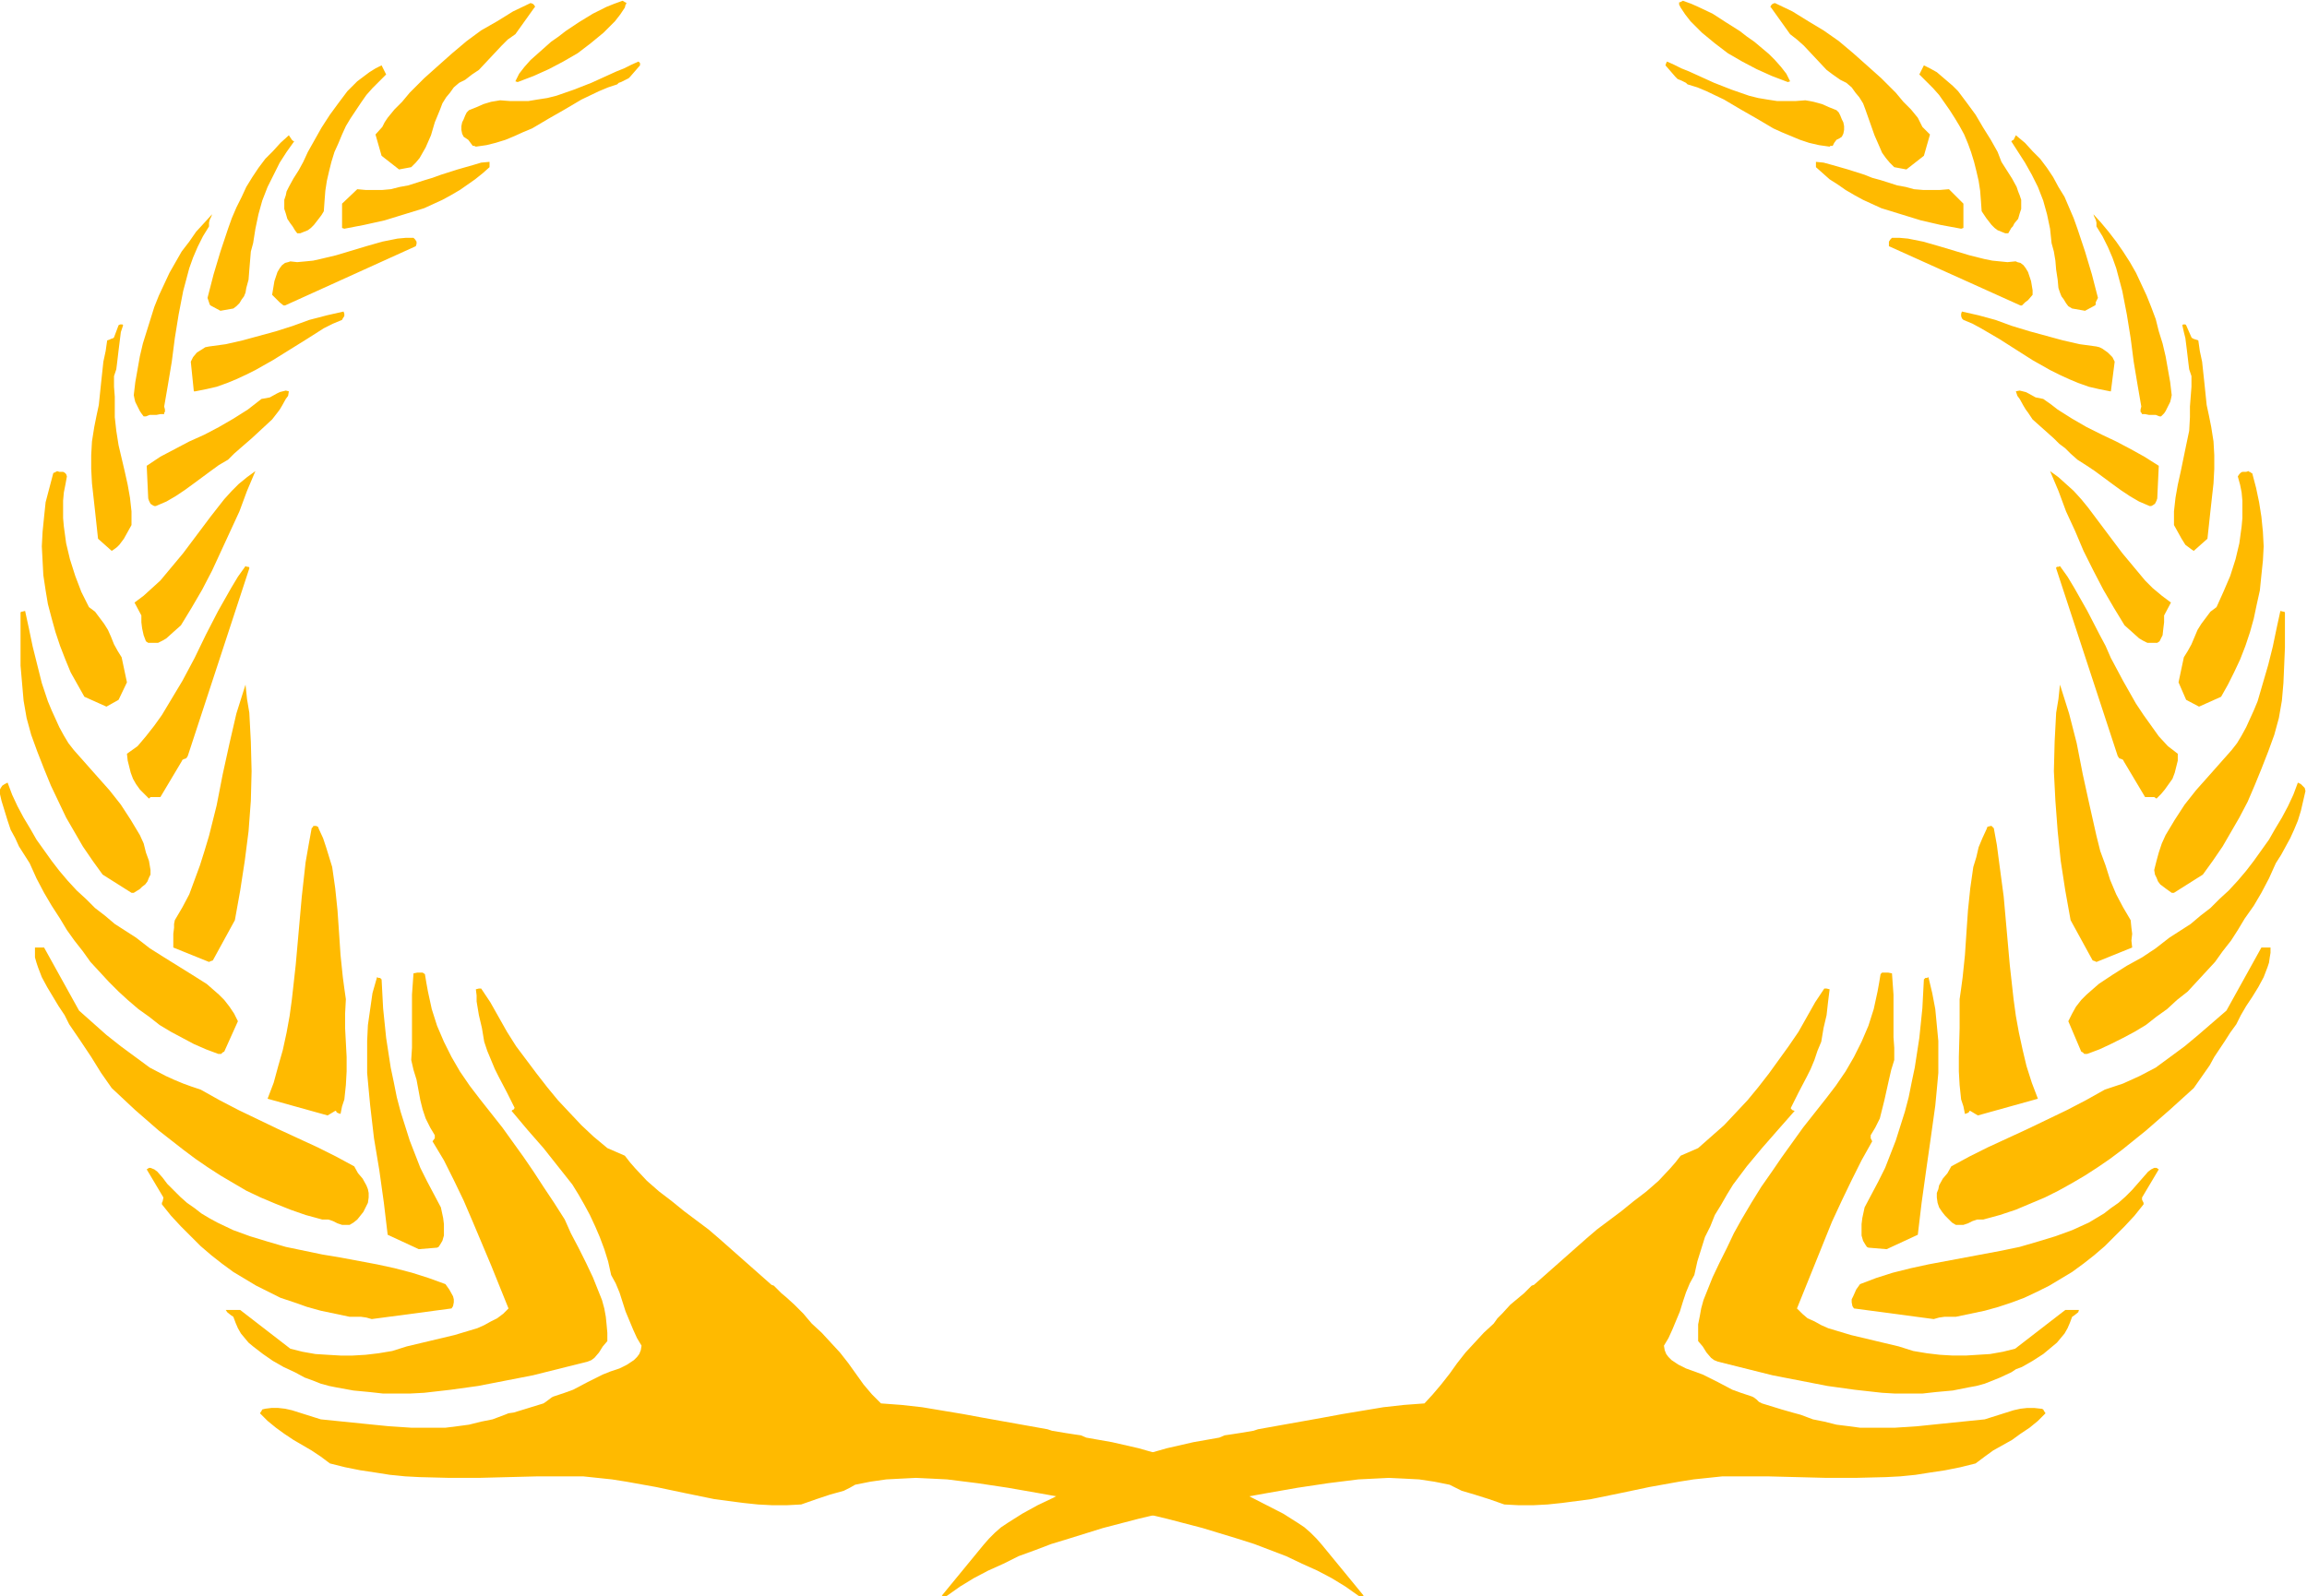 <svg xmlns="http://www.w3.org/2000/svg" fill-rule="evenodd" height="339.485" preserveAspectRatio="none" stroke-linecap="round" viewBox="0 0 3035 2101" width="490.455"><style>.brush1{fill:#ffba00}.pen1{stroke:none}</style><path class="pen1 brush1" d="m1791 2101 3-1-55-67-7-8-8-8-8-7-9-6-19-12-41-21-21-11-19-11-9-7-9-7h-8l-6-2-4-3-5-4-33-10-35-10-35-8-17-3-17-3-7-3-7-1-13-2-12-2-6-1-6-2-56-10-28-5-27-5-54-9-27-3-27-2-12-12-11-13-10-14-10-14-11-14-12-13-12-13-13-12-6-7-5-6-12-12-11-10-6-5-5-5-3-3-2-2-3-1-69-61-14-12-16-12-16-12-16-13-17-13-16-14-15-16-7-8-7-9-23-10-18-15-16-15-16-17-15-16-14-17-14-18-27-36-12-19-22-39-12-18h-3l-4 1 1 8v8l3 18 4 17 3 18 4 12 5 12 5 12 5 10 11 21 10 20-1 2-2 1-1 1 21 25 21 24 19 24 19 24 8 13 8 14 7 13 7 15 6 14 6 16 5 16 4 18 6 11 5 12 8 25 10 24 5 11 6 10-1 6-2 5-3 4-4 4-9 6-10 5-12 4-10 4-20 10-19 10-11 4-12 4-3 1-2 1-4 3-4 3-3 2-13 4-13 4-13 4-7 1-5 2-16 6-15 3-16 4-15 2-16 2h-45l-30-2-30-3-59-6-19-6-19-6-9-2-9-1h-9l-8 1-4 1-1 2-2 3 10 10 11 9 11 8 12 8 24 14 12 8 12 9 20 5 20 4 20 3 19 3 20 2 19 1 39 1h39l78-2h59l19 2 19 2 19 3 39 7 38 8 39 8 38 5 19 2 19 1h19l19-1 20-7 18-6 18-5 8-4 7-4 20-4 21-3 19-1 20-1 21 1 20 1 40 5 40 6 40 7 39 7 40 5 45 11 46 11 46 12 46 14 22 7 21 8 21 8 21 10 20 9 19 10 18 11 17 12 2 1h2z"/><path class="pen1 brush1" d="m486 1832 18 2h35l19-1 35-4 36-5 36-7 36-7 72-18 5-2 4-3 6-7 5-8 6-7v-11l-1-11-1-10-2-11-3-11-4-10-8-20-9-19-10-20-10-19-8-18-14-22-14-21-13-20-13-19-28-39-15-19-15-19-13-17-13-19-11-19-10-20-9-21-7-22-5-23-2-11-2-12-3-2h-7l-5 1-1 14-1 14v70l-1 16 3 13 4 13 5 27 3 12 4 12 6 12 6 10v4l-3 4 15 25 13 26 13 27 12 28 24 57 23 57-7 7-8 6-8 4-9 5-9 4-10 3-20 6-21 5-21 5-21 5-19 6-18 3-17 2-17 1h-16l-17-1-16-1-17-3-16-4-66-51h-19l2 3 5 4 3 2 3 8 3 7 4 7 5 6 5 6 6 5 13 10 13 9 14 8 15 7 13 7 11 4 10 4 11 3 10 2 22 4 21 2z"/><path class="pen1 brush1" d="m489 1736 105-14 2-3 1-5v-4l-1-4-5-9-5-7-22-8-22-7-23-6-23-5-48-9-24-4-24-5-24-5-24-7-23-7-22-8-21-10-11-6-10-6-9-7-10-7-9-8-9-9-8-8-6-8-7-8-4-3-5-2h-2l-3 2 22 37-1 5-1 2v2l12 15 13 14 13 13 13 13 14 12 14 11 15 11 15 9 15 9 16 8 16 8 18 6 17 6 18 5 19 4 19 4h15l7 1 7 2zm62-92 24-2 2-1 2-3 3-5 2-7v-15l-1-8-3-14-9-17-9-17-9-18-7-18-7-18-6-19-6-19-5-19-4-20-4-19-6-39-4-39-2-38-2-2h-2l-2-1-6 21-3 21-3 21-1 21v42l2 22 2 21 5 43 7 42 6 43 5 42 41 19zm-101-32h10l5-3 5-4 4-5 4-5 3-6 3-6 1-7v-6l-1-5-2-5-5-9-6-7-5-9-24-13-24-12-52-24-52-25-25-13-25-14-12-4-11-4-12-5-11-5-21-11-19-14-19-14-19-15-36-32-46-83H46v13l2 7 2 6 5 13 7 13 15 25 8 12 6 12 15 22 14 21 13 21 14 20 31 29 31 27 32 25 16 12 16 11 17 11 17 10 17 10 19 9 19 8 20 8 20 7 22 6h8l6 2 6 3 6 2zm-19-144 10-6h1l1 2 2 1 3 1 2-10 3-9 2-19 1-18v-19l-2-38v-19l1-19-2-14-2-15-3-29-2-30-2-29-3-29-4-28-4-13-4-13-4-12-6-13v-1l-1-1-2-1h-4v1l-1 1-1 1-4 22-4 23-5 45-4 45-4 45-5 45-3 22-4 22-5 23-6 21-6 22-8 21 79 22zm-144-81h4l2-2 2-1 18-40-5-10-6-9-7-9-7-7-8-7-8-7-19-12-37-23-19-12-9-7-9-7-14-9-14-9-13-11-13-10-12-12-12-11-12-13-11-13-10-13-10-14-10-14-8-14-9-15-8-15-7-15-6-16-4 2-3 2-2 3-2 4 3 13 4 13 4 13 4 12 6 11 5 11 7 11 7 11 9 20 10 19 10 17 11 17 9 15 10 14 11 14 10 14 12 13 12 13 13 13 12 11 14 12 14 10 14 11 15 9 15 8 15 8 16 7 16 6zm-10-122 3-1 29-53 7-39 6-39 5-39 3-40 1-39-1-39-1-19-1-19-3-18-2-19-6 19-6 19-9 39-9 41-8 41-10 40-6 20-6 19-7 19-7 19-9 17-10 17-1 5v5l-1 8v18l47 19 2-1zm-104-90h3l8-5 3-3 4-3 3-4 2-5 2-4v-6l-2-12-4-11-3-12-5-11-6-10-6-10-13-20-15-19-16-18-31-35-7-9-6-10-6-11-5-11-5-11-5-12-8-24-6-24-6-24-5-24-5-23-4 1h-1l-1 1v70l2 23 2 23 4 23 3 11 3 11 4 11 4 11 9 23 9 22 10 21 10 21 11 19 11 19 13 19 13 18 38 24z"/><path class="pen1 brush1" d="m283 1090 1-3 2-3-1 3-1 2-1 1zm-85-41h13l28-47 1-2 2-1 3-1 2-3 81-247v-1l-1-1h-2l-2-1-10 14-9 15-17 30-16 31-15 31-16 30-18 30-9 15-10 14-11 14-11 13-14 10 1 9 2 8 2 8 3 8 4 7 5 7 6 6 6 6 2-2zm-58-119 16-9 11-23-7-33-5-8-5-9-4-10-4-9-5-8-6-8-6-8-8-6-10-20-8-21-7-22-5-21-3-22-1-11v-23l1-11 2-10 2-11-1-3-2-2-2-1h-5l-3-1-1 1h-1l-1 1h-1l-1 1-5 19-5 19-2 19-2 20-1 19 1 19 1 19 3 20 3 18 5 19 5 18 6 18 7 18 7 17 9 16 9 16 29 13zm55-84h13l6-3 5-3 10-9 9-8 14-23 14-24 13-25 12-26 12-26 12-26 10-27 11-26-11 8-11 9-9 9-10 11-18 23-18 24-18 24-20 24-10 12-11 10-11 10-12 9 9 17v9l1 8 2 9 3 8 3 2zm-45-123 4-3 3-3 6-8 10-18v-18l-2-18-3-17-4-18-8-34-3-19-2-18v-27l-1-13v-14l3-9 1-8 2-17 2-16 1-8 3-9-1-1h-3l-2 1-6 16-1 1-3 1-2 1-3 1-2 14-3 14-3 28-3 29-3 14-3 15-3 19-1 18v18l1 19 4 36 4 37 18 16 3-2zm55-57 14-6 12-7 12-8 11-8 23-17 11-8 12-7 8-8 8-7 15-13 27-25 7-9 3-4 3-5 5-9 3-4 1-6-4-1-4 1-4 1-4 2-9 5-5 1-6 1-9 7-9 7-19 12-19 11-19 10-20 9-19 10-19 10-18 12 2 43 1 3 2 4 3 2 2 1h2zm-13-118 5-2h9l5-1h5v-2l1-1v-3l-1-4 5-29 5-30 4-31 5-31 6-31 4-15 4-15 5-14 6-14 7-14 8-13v-5l1-4 2-4 1-3-10 11-11 12-9 13-10 13-8 14-8 14-7 15-7 15-6 15-5 16-5 16-5 16-4 17-3 17-3 17-2 17 1 5 1 4 3 6 3 6 2 3 3 4h3zm65-33 15-3 13-3 14-5 12-5 13-6 12-6 23-13 45-28 22-14 12-6 12-5 1-2 2-3v-3l-1-3-22 5-23 6-22 8-22 7-22 6-22 6-22 5-22 3-5 1-3 2-8 5-5 6-3 6 4 39h2zm33-106 17-3 4-3 4-4 3-5 3-4 2-5 1-6 3-11 1-13 1-12 1-12 3-11 3-19 4-19 5-18 7-18 8-16 8-16 9-14 10-14-2-1-1-1-4-6-11 10-10 11-10 10-9 12-8 12-8 13-6 13-7 14-6 14-5 14-10 30-9 30-8 31 2 6 1 3 1 1 13 7zm85-7 172-78 1-3v-3l-2-3-2-2h-10l-11 1-20 4-21 6-20 6-20 6-21 5-9 2-10 1-11 1-9-1-3 1-4 1-4 3-3 4-3 5-2 6-2 6-1 6-1 6-1 6 7 7 3 3 5 4h2zm20-95 5-2 5-2 4-3 4-4 7-9 3-4 3-5 1-14 1-13 2-13 3-13 3-12 4-13 5-11 5-12 5-11 6-10 14-21 7-10 8-9 9-9 9-9-6-12-8 4-8 5-8 6-8 6-6 6-7 7-12 16-11 15-11 17-9 16-9 16-6 13-6 11-7 11-6 11-3 6-1 5-2 6v12l2 6 2 7 4 6 3 4 3 5 3 4h4zm58-6 26-5 27-6 26-8 26-8 24-11 11-6 12-7 10-7 10-7 10-8 9-8v-7l-11 1-10 3-21 6-22 7-11 4-10 3-22 7-11 2-12 3-11 1h-22l-11-1-20 19v32l3 1zm72-78 16-3 6-6 5-6 4-7 4-7 7-16 5-17 7-17 3-8 5-8 5-6 5-7 7-6 8-4 9-7 9-6 30-32 8-8 10-7 25-35 1-1-1-2-2-2-3-1-23 11-21 13-21 12-19 14-19 16-18 16-19 17-19 19-10 12-10 10-9 11-4 6-3 6-9 10 8 28 23 18zm101-30 14-2 12-3 13-4 12-5 11-5 12-5 22-13 21-12 22-13 23-11 12-5 12-4 2-2 3-1 4-2 4-2 2-1 2-2 13-15v-3l-2-2-9 4-10 5-10 4-11 5-22 10-23 9-23 8-12 3-13 2-12 2h-24l-13-1-6 1-6 1-10 3-9 4-10 4-3 3-2 4-2 5-2 4-1 5v5l1 5 2 4 3 2 3 2 3 4 3 4h2l2 1zm55-85 21-8 20-9 19-10 19-11 17-13 17-14 15-15 7-9 6-9 1-4 1-1V4l-1-1h-1l-1-1-2-1-11 4-10 4-18 9-18 11-18 12-9 7-10 7-18 16-9 8-8 9-7 9-5 10 3 1zm561 1993-3-1 55-67 7-8 8-8 8-7 9-6 19-12 20-11 21-10 20-11 20-11 10-7 8-7h8l6-2 4-3 4-4 34-10 35-10 35-8 17-3 17-3 7-3 7-1 13-2 12-2 6-1 6-2 56-10 28-5 27-5 54-9 27-3 27-2 11-12 11-13 11-14 10-14 11-14 12-13 12-13 13-12 5-7 6-6 11-12 12-10 6-5 5-5 3-3 2-2 3-1 69-61 14-12 16-12 16-12 16-13 17-13 16-14 15-16 7-8 7-9 23-10 17-15 17-15 16-17 15-16 14-17 14-18 26-36 13-19 22-39 12-18h3l4 1-1 8-1 8-2 18-4 17-3 18-5 12-4 12-5 12-5 10-11 21-10 20v1l1 1 1 1 3 1-22 25-21 24-20 24-18 24-8 13-8 14-8 13-6 15-7 14-5 16-5 16-4 18-6 11-5 12-4 12-4 13-10 24-5 11-6 10 1 6 2 5 3 4 4 4 9 6 10 5 11 4 11 4 20 10 19 10 11 4 12 4 3 1 2 1 4 3 3 3 4 2 13 4 13 4 14 4 11 3 16 6 15 3 16 4 16 2 15 2h46l30-2 29-3 59-6 19-6 19-6 9-2 9-1h9l9 1h1l2 1 1 2 2 3-10 10-11 9-12 8-11 8-25 14-11 8-12 9-20 5-20 4-20 3-19 3-20 2-19 1-40 1h-38l-78-2h-59l-19 2-19 2-19 3-39 7-38 8-39 8-38 5-19 2-19 1h-19l-19-1-20-7-19-6-17-5-8-4-8-4-20-4-20-3-19-1-21-1-20 1-20 1-40 5-40 6-40 7-39 7-40 5-45 11-46 11-46 12-45 14-23 7-21 8-22 8-20 10-20 9-19 10-18 11-17 12-2 1h-2z"/><path class="pen1 brush1" d="m2547 1832-18 2h-36l-17-1-36-4-36-5-36-7-36-7-72-18-5-2-4-3-6-7-5-8-6-7v-22l2-10 2-11 3-11 4-10 8-20 9-19 10-20 9-19 10-18 13-22 13-21 14-20 13-19 28-39 15-19 15-19 13-17 13-19 11-19 10-20 9-21 7-22 5-23 2-11 2-12 2-2h8l5 1 1 14 1 14v56l1 14v16l-4 13-3 13-6 27-3 12-3 12-6 12-6 10v4l2 4-14 25-13 26-13 27-13 28-23 57-23 57 7 7 7 6 9 4 9 5 9 4 10 3 20 6 21 5 21 5 21 5 19 6 18 3 17 2 17 1h17l16-1 16-1 17-3 16-4 66-51h18l-1 3-5 4-3 2-3 8-3 7-4 7-5 6-5 6-6 5-12 10-14 9-14 8-8 3-6 4-15 7-10 4-10 4-11 3-11 2-20 4-22 2z"/><path class="pen1 brush1" d="m2544 1736-105-14-2-3-1-5v-4l2-4 4-9 5-7 21-8 22-7 24-6 23-5 48-9 48-9 24-5 24-7 23-7 22-8 22-10 10-6 10-6 9-7 10-7 9-8 9-9 7-8 7-8 7-8 4-3 4-2h3l3 2-22 37v3l1 2 1 2v2l-12 15-13 14-13 13-13 13-14 12-14 11-15 11-15 9-15 9-16 8-17 8-16 6-18 6-18 5-19 4-19 4h-15l-7 1-7 2zm-62-92-24-2-2-1-2-3-3-5-2-7v-15l1-8 3-14 9-17 9-17 9-18 7-18 7-18 6-19 6-19 5-19 4-20 4-19 6-39 4-39 2-38 2-2h2l2-1 5 21 4 21 2 21 2 21v42l-2 22-2 21-6 43-6 42-6 43-5 42-41 19zm101-32h-10l-5-3-4-4-5-5-4-5-4-6-2-6-1-7v-6l2-5 1-5 5-9 6-7 5-9 24-13 24-12 52-24 52-25 25-13 25-14 12-4 12-4 11-5 11-5 21-11 19-14 19-14 18-15 37-32 46-83h12v7l-1 6-1 7-2 6-5 13-7 13-8 13-8 12-7 12-6 12-8 11-7 11-14 21-6 11-7 10-14 20-32 29-31 27-31 25-16 12-16 11-17 11-17 10-18 10-18 9-19 8-19 8-21 7-22 6h-8l-6 2-6 3-6 2zm19-144-10-6h-1l-1 2-2 1-3 1-2-10-3-9-2-19-1-18v-19l1-38v-38l2-14 2-15 3-29 2-30 2-29 3-29 4-28 4-13 3-13 5-12 6-13v-1l1-1 4-1h1l1 1 1 1 1 1 4 22 3 23 6 45 4 45 4 45 5 45 3 22 4 22 5 23 5 21 7 22 8 21-79 22zm144-81h-4l-2-2-2-1-17-40 5-10 5-9 7-9 7-7 8-7 8-7 18-12 19-12 20-11 18-12 9-7 9-7 14-9 14-9 13-11 13-10 12-12 12-11 12-13 11-13 10-13 10-14 10-14 8-14 9-15 8-15 7-15 6-16 4 2 2 2 3 3 1 4-3 13-3 13-4 13-5 12-5 11-6 11-6 11-7 11-9 20-10 19-10 17-12 17-9 15-9 14-11 14-10 14-12 13-12 13-12 13-14 11-13 12-14 10-14 11-15 9-15 8-16 8-15 7-16 6zm10-122-3-1-29-53-7-39-6-39-4-39-3-40-2-39 1-39 1-19 1-19 3-18 2-19 6 19 6 19 10 39 8 41 9 41 9 40 5 20 7 19 6 19 8 19 9 17 10 17 1 10 1 8-1 9 1 9-47 19-2-1zm104-90h-3l-7-5-8-6-3-4-2-5-2-4-1-6 3-12 3-11 4-12 5-11 6-10 6-10 13-20 15-19 16-18 31-35 7-9 6-10 6-11 5-11 5-11 5-12 7-24 7-24 6-24 5-24 5-23 4 1h1l1 1v46l-1 24-1 23-2 23-4 23-3 11-3 11-4 11-4 11-9 23-9 22-9 21-11 21-11 19-11 19-13 19-13 18-38 24z"/><path class="pen1 brush1" d="M2749 1090v-3l-2-3 1 3 1 3zm85-41h-12l-28-47-1-2-2-1-3-1-2-3-81-247v-1l1-1h2l2-1 10 14 9 15 17 30 16 31 8 15 7 16 16 30 17 30 10 15 10 14 10 14 12 13 13 10v9l-2 8-2 8-3 8-5 7-5 7-5 6-6 6-3-2zm59-119-17-9-10-23 7-33 5-8 5-9 8-19 5-8 6-8 6-8 8-6 9-20 9-21 7-22 5-21 3-22 1-11v-23l-1-11-2-10-3-11 2-3 2-2 2-1h5l3-1 1 1h1l1 1 2 1 5 19 4 19 3 19 2 20 1 19-1 19-2 19-2 20-4 18-4 19-5 18-6 18-7 18-8 17-8 16-9 16-29 13zm-55-84h-13l-6-3-5-3-10-9-9-8-14-23-14-24-13-25-13-26-11-26-12-26-10-27-11-26 11 8 10 9 10 9 10 11 9 11 9 12 18 24 18 24 20 24 10 12 10 10 12 10 12 9-9 17v9l-1 8-1 9-4 8-3 2zm45-123-4-3-4-3-5-8-10-18v-18l2-18 3-17 4-18 7-34 4-19 1-18v-14l1-13 1-13v-14l-3-9-1-8-2-17-2-16-2-8-2-9 1-1h3l1 1 7 16 1 1 2 1 3 1 3 1 2 14 3 14 3 28 3 29 3 14 3 15 3 19 1 18v18l-1 19-4 36-4 37-18 16-3-2zm-55-57-14-6-12-7-12-8-11-8-23-17-12-8-11-7-9-8-7-7-8-6-7-7-28-25-6-9-3-4-3-5-5-9-3-4-2-6 5-1 4 1 4 1 4 2 9 5 5 1 5 1 10 7 9 7 19 12 19 11 20 10 19 9 19 10 18 10 19 12-2 43-1 3-2 4-3 2-2 1h-2zm13-118-5-2h-9l-5-1h-4l-1-2-1-1v-3l1-4-5-29-5-30-4-31-5-31-6-31-4-15-4-15-5-14-6-14-7-14-8-13v-5l-1-4-2-4-1-3 10 11 10 12 10 13 9 13 9 14 8 14 7 15 7 15 6 15 6 16 4 16 5 16 4 17 3 17 3 17 2 17-1 5-1 4-3 6-3 6-2 3-4 4h-2zm-65-33-15-3-13-3-14-5-12-5-13-6-12-6-23-13-44-28-24-14-11-6-12-5-2-2-1-3v-3l1-3 22 5 22 6 22 8 23 7 22 6 22 6 22 5 22 3 4 1 4 2 7 5 6 6 3 6-5 39h-1zm-33-106-17-3-5-3-3-4-3-5-3-4-2-5-2-6-1-11-2-13-1-12-2-12-3-11-2-19-4-19-5-18-7-18-8-16-9-16-9-14-9-14 1-1 2-1 3-6 12 10 10 11 10 10 9 12 8 12 7 13 8 13 6 14 6 14 5 14 10 30 9 30 8 31-3 6v3l-1 1-13 7zm-85-7-173-78v-6l2-3 2-2h10l11 1 20 4 21 6 20 6 20 6 20 5 10 2 10 1 10 1 10-1h1l2 1 4 1 4 3 3 4 3 5 2 6 2 6 1 6 1 6v6l-6 7-4 3-4 4h-2zm-20-95-5-2-5-2-4-3-4-4-7-9-6-9-1-14-1-13-2-13-3-13-3-12-4-13-4-11-5-12-6-11-6-10-7-11-7-10-7-10-8-9-9-9-9-9 6-12 8 4 9 5 7 6 7 6 7 6 7 7 12 16 11 15 10 17 10 16 9 16 5 13 7 11 7 11 6 11 2 6 2 5 2 6v12l-2 6-2 7-5 6-2 4-2 2-4 7h-4zm-58-6-27-5-26-6-26-8-26-8-24-11-11-6-12-7-10-7-11-7-9-8-9-8v-7l10 1 11 3 21 6 22 7 10 4 11 3 22 7 11 2 11 3 12 1h22l12-1 19 19v32l-3 1zm-72-78-16-3-6-6-5-6-5-7-3-7-7-16-6-17-6-17-3-8-5-8-5-6-5-7-7-6-8-4-10-7-8-6-30-32-9-8-9-7-25-35-1-1 1-2 2-2 3-1 23 11 21 13 20 12 20 14 19 16 18 16 19 17 19 19 10 12 10 10 9 11 3 6 3 6 10 10-8 28-23 18zm-101-30-14-2-13-3-12-4-12-5-12-5-11-5-22-13-21-12-22-13-23-11-12-5-13-4-2-2-2-1-4-2-5-2-1-1-2-2-13-15 1-3 1-2 9 4 10 5 10 4 11 5 22 10 23 9 23 8 12 3 12 2 13 2h24l13-1 6 1 5 1 11 3 9 4 10 4 3 3 2 4 2 5 2 4 1 5v5l-1 5-2 4-3 2-4 2-3 4-2 4h-3l-1 1zm-55-85-21-8-20-9-19-10-19-11-17-13-17-14-15-15-7-9-6-9-2-4V3h1l2-1 2-1 11 4 9 4 19 9 17 11 19 12 9 7 10 7 19 16 8 8 8 9 7 9 5 10-3 1z"/></svg>
